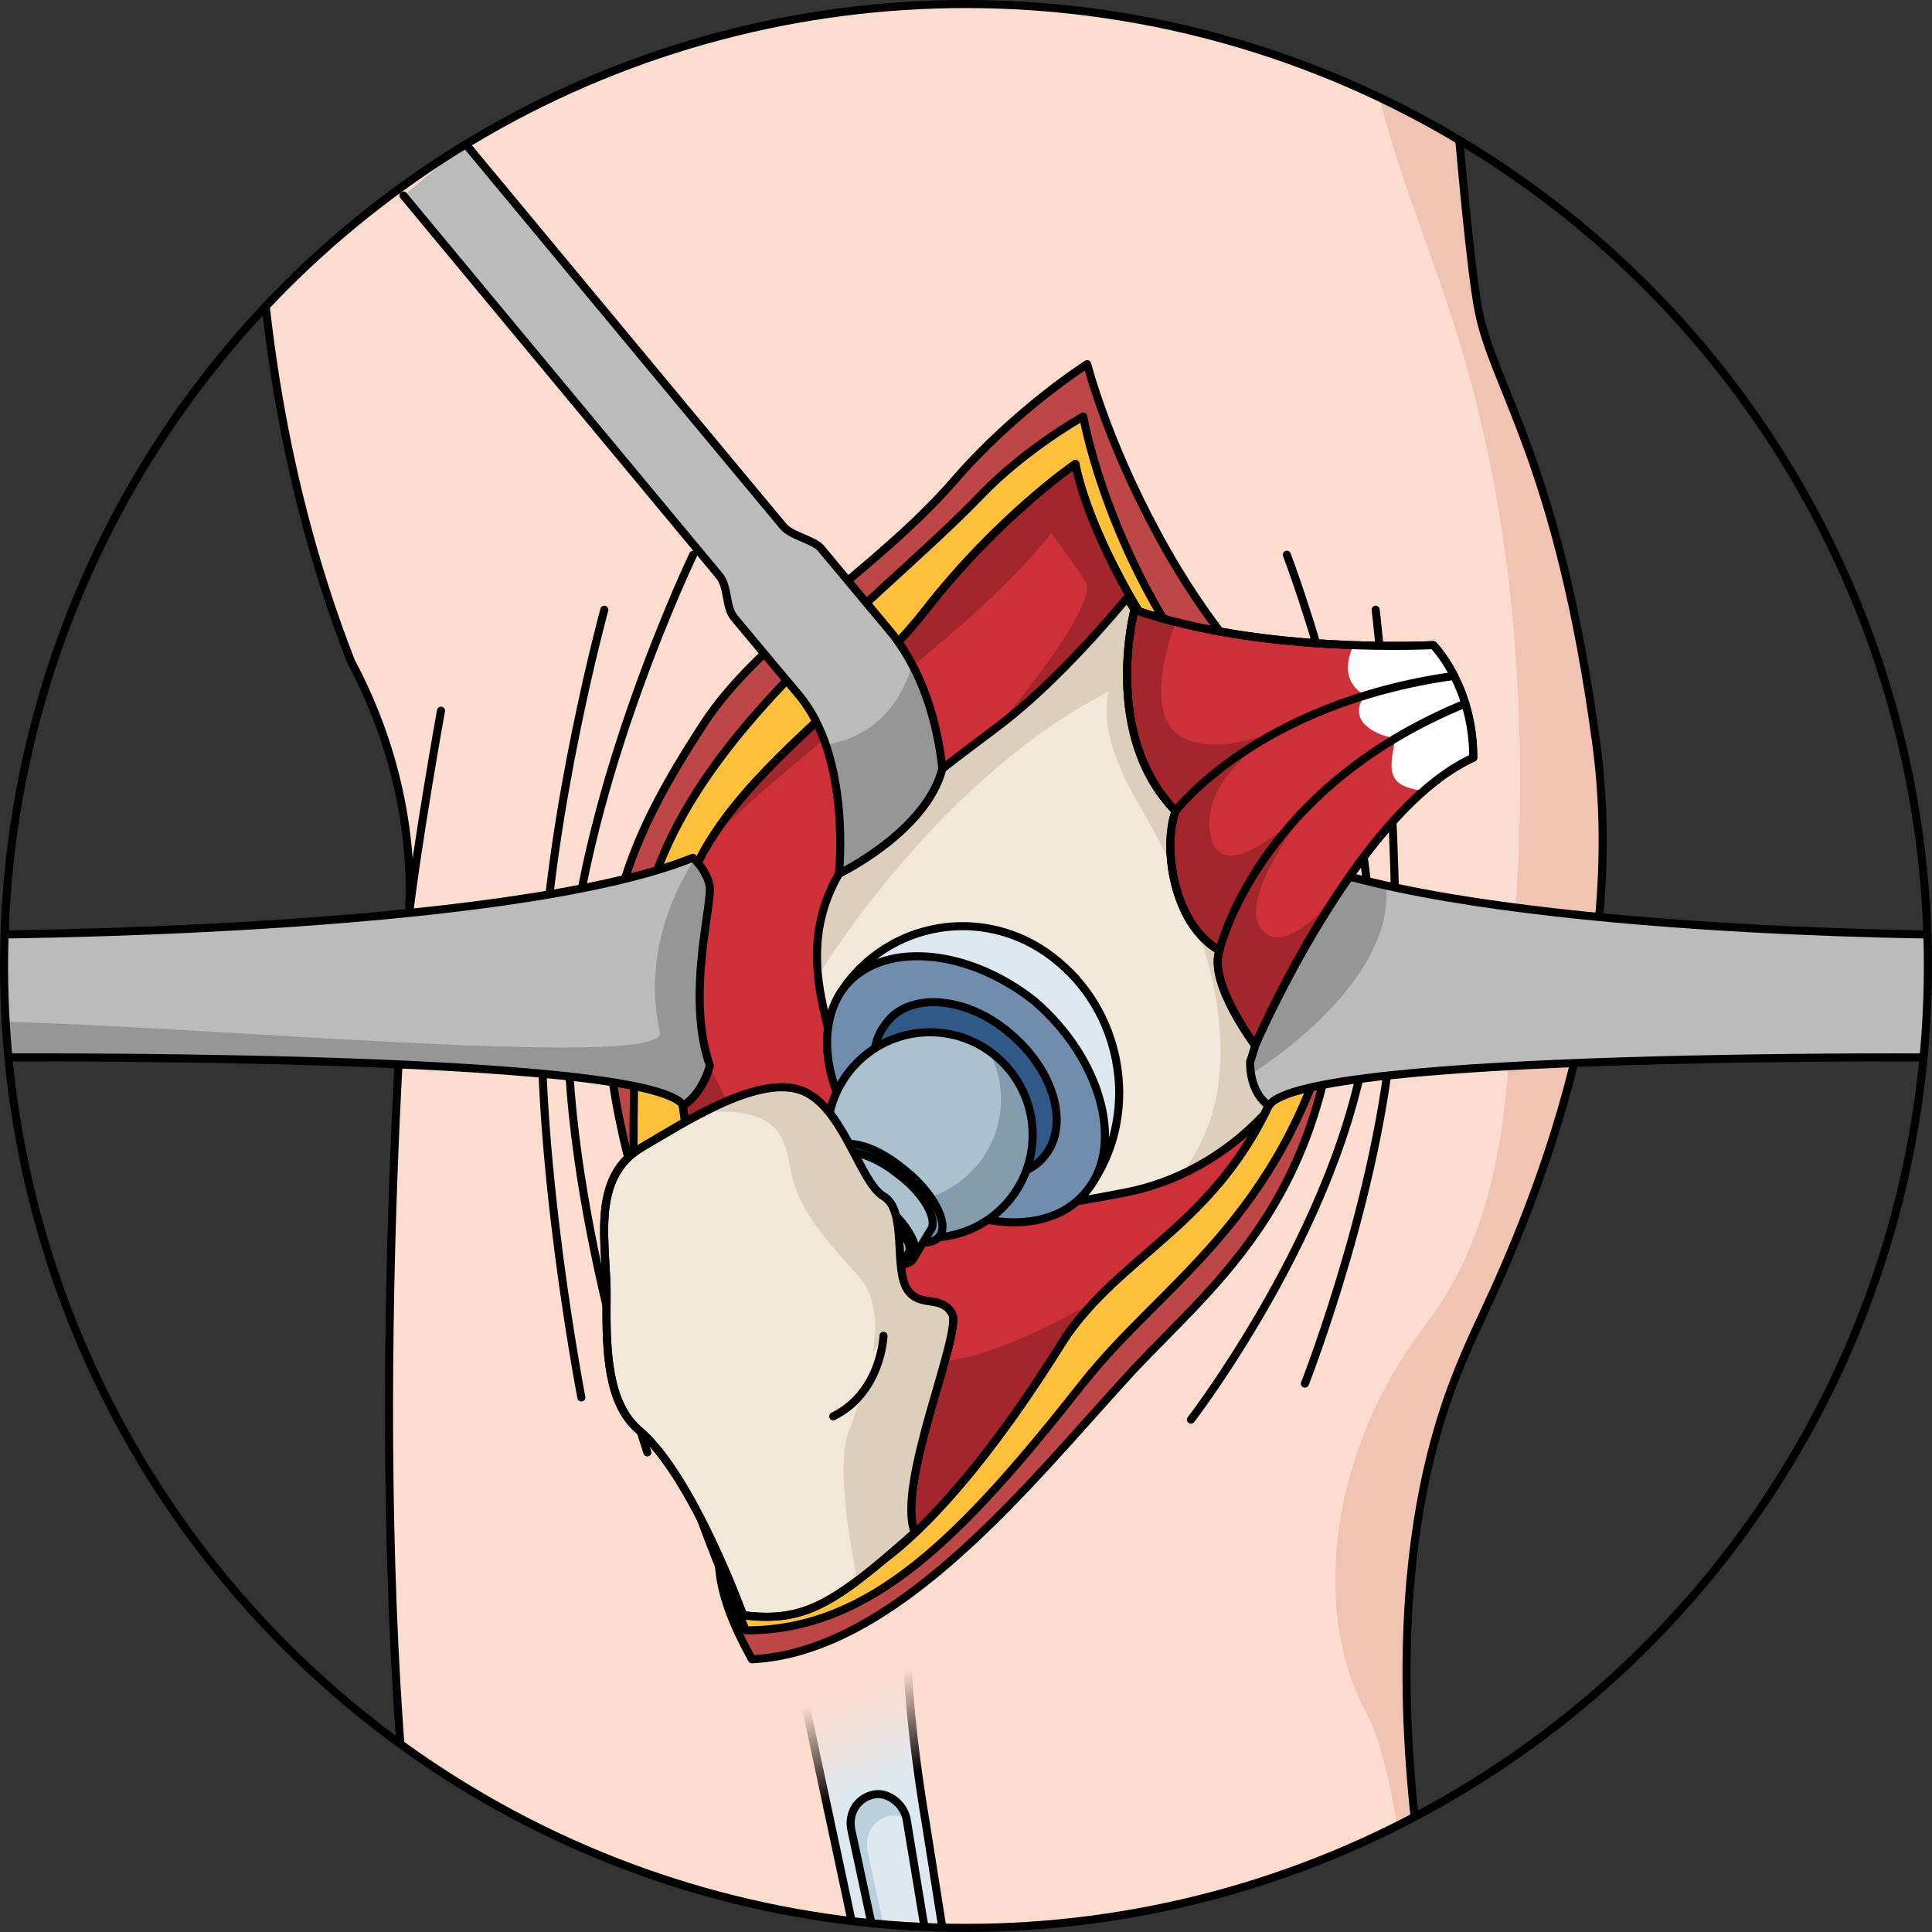 <?xml version="1.0" encoding="utf-8"?>
<!-- Created by: Science Figures, www.sciencefigures.org, Generator: Science Figures Editor -->
<svg version="1.1" id="Camada_1" xmlns="http://www.w3.org/2000/svg" xmlns:xlink="http://www.w3.org/1999/xlink" 
	 width="800px" height="800px" viewBox="0 0 239.51 239.51" enable-background="new 0 0 239.51 239.51" xml:space="preserve">
<rect x="0" y="0" width="239.51" height="239.51" fill="#333333" stroke="none"/>
<g>
	<g>
		<defs>
			<circle id="SVGID_1_" cx="119.75" cy="119.75" r="119.25"/>
		</defs>
		<clipPath id="SVGID_2_">
			<use xlink:href="#SVGID_1_"  overflow="visible"/>
		</clipPath>
		<g clip-path="url(#SVGID_2_)">
			<g>
				<g>
					<path fill="#FCDCCE" d="M205.01,679c1.43-21.39,8.56-80.82,7.13-97.46c-1.43-16.64,12.84-49.44,11.41-77.96
						c-1.43-28.53-29.47-86.53-39.45-101.74c-9.98-15.21-1.91-42.79-2.38-64.66c-0.47-21.86,3.8-52.29-4.28-97.45
						c-8.08-45.17,1.9-66.56,4.75-73.21c2.65-6.18,20.43-39.41,15.67-74.42c-4.75-35.01-12.72-43.91-14.59-53.64
						c-1.87-9.74-4.85-52.28-4.85-52.28H33.89c0,0-9.05,47.91,9.62,95.82c9.46,17.69,6.99,33.18,6.99,33.18s-5.7,67.03,0.95,119.33
						c6.65,52.29,26.62,107.91,32.33,119.8c5.71,11.88,0.95,31.38,13.31,48.97c12.36,17.59,14.73,37.08,23.29,54.67
						c8.56,17.59,8.56,59.42,15.22,87.47c6.65,28.05,16.63,43.26,13.31,78.92c-3.32,35.65-2.85,53.24-24.71,64.65
						c-21.87,11.41-56.58,24.72-67.51,31.38c-10.93,6.66-22.82,5.7-28.53,9.51c-5.7,3.8-14.73,2.38-13.78,8.56
						c0.95,6.18,1.9,9.98,10.46,9.98c0,0,0.48,3.8,7.61,2.85c0,0,1.9,1.43,9.51,0.95c0,0,2.85,4.75,11.41,1.43
						c0,0,6.65,5.7,19.49,1.42c0,0,40.41,2.38,61.33-1.42c20.92-3.81,33.75-5.71,51.82-6.66c18.07-0.95,32.33-0.48,30.9-19.02
						C215.46,709.42,203.58,700.39,205.01,679z"/>
					<g>
						<path fill="#DEE9EF" d="M97.63,165.71c-0.25,0.14-0.31,0.35-0.57,0.49c-3.03,3.06-2.96,17.3,2.01,41.5
							c6.32,29.4,15.27,72.16,20.32,93.37c1.82,7.7,3.09,15.88,6.42,15.31c3.33-0.57,1.64-10.84,0.57-17.12
							c0,0-7.91-49.91-11.57-72.98c-3.83-22.84-2.92-35.99,1.69-40.78"/>
						<path fill="none" stroke="#000000" stroke-linecap="round" stroke-linejoin="round" stroke-miterlimit="10" d="M97.63,165.71
							c-0.25,0.14-0.31,0.35-0.57,0.49c-3.03,3.06-2.96,17.3,2.01,41.5c6.32,29.4,15.27,72.16,20.32,93.37
							c1.82,7.7,3.09,15.88,6.42,15.31c3.33-0.57,1.64-10.84,0.57-17.12c0,0-7.91-49.91-11.57-72.98
							c-3.83-22.84-2.92-35.99,1.69-40.78"/>
						<path fill="#BAD1DC" d="M107.55,229.47c-0.42-2.09,0.78-3.93,2.74-4.35c0.7-0.16,1.44,0,2.1,0.35c0-0.01,0-0.01,0-0.01
							c-0.4-1.88-2.36-3.38-4.11-2.98c-1.95,0.42-3.16,2.26-2.73,4.35l15.87,73.96c0.09,0.79,0.86,1.5,1.77,1.5L107.55,229.47z"/>
						<path fill="none" stroke="#000000" stroke-linecap="round" stroke-linejoin="round" stroke-miterlimit="10" d="M105.54,226.83
							c-0.42-2.09,0.78-3.93,2.73-4.35l0,0c1.75-0.4,3.71,1.1,4.11,2.98C124.72,300,124.72,300,124.72,300
							c0.31,1.03-0.39,1.97-1.35,2.28l0,0c-0.99,0.11-1.87-0.65-1.96-1.5L105.54,226.83L105.54,226.83L105.54,226.83z"/>
					</g>
					<path fill="none" stroke="#000000" stroke-linecap="round" stroke-linejoin="round" stroke-miterlimit="10" d="M80.25,180.05
						c0,0-11.57-34.4-9.65-58.86s15.33-52.41,15.33-52.41"/>
					<path fill="none" stroke="#000000" stroke-linecap="round" stroke-linejoin="round" stroke-miterlimit="10" d="M72.07,173.24
						c0,0-5.81-30.19-4.84-51.66s7.69-45.99,7.69-45.99"/>
					<path fill="none" stroke="#000000" stroke-linecap="round" stroke-linejoin="round" stroke-miterlimit="10" d="M159.53,68.77
						c0,0,12.23,31.96,10.31,56.42s-22.2,50.81-22.2,50.81"/>
					<path fill="none" stroke="#000000" stroke-linecap="round" stroke-linejoin="round" stroke-miterlimit="10" d="M170.54,75.59
						c0,0,3.22,27.36,2.26,48.82c-0.96,21.47-11.03,47.12-11.03,47.12"/>
					<path fill="#F1C3B3" d="M223.54,503.56c-0.03-0.67-0.09-1.34-0.14-2.01c-0.42-4.78-1.5-10.27-3.05-16.19
						c-0.12-0.47-0.25-0.93-0.37-1.4c-0.05-0.19-0.1-0.37-0.15-0.56c-0.39-1.41-0.8-2.81-1.22-4.21
						c-3.3-10.98-7.9-22.95-12.77-34.25c-0.54-1.26-1.09-2.51-1.64-3.76c-0.04-0.09-0.08-0.17-0.11-0.26
						c-3.23-7.27-11.16-18.4-13.46-27.79c-2.56-4.79-4.82-8.68-6.54-11.3c-9.98-15.21-1.91-42.79-2.38-64.66
						c-0.47-21.86,3.8-52.29-4.28-97.45c-8.08-45.17,1.9-66.56,4.75-73.21c2.65-6.18,20.43-39.41,15.67-74.42
						c-4.75-35.01-12.72-43.91-14.59-53.64c-1.87-9.74-4.85-52.28-4.85-52.28h-4.37c-1.64,1.39-3.01,3.06-3.87,5.04
						c-1.24,2.87-1.3,6.1-1.08,9.22c0.95,13.45,6.69,26.01,10.86,38.83c7.39,22.72,9.42,46.69,8.12,70.44
						c-1.14,20.9,0.11,39.53-11.45,54.68c-11.57,15.15-14.32,35.01-7.14,48.16c7.18,13.16,9.97,84.93,9.97,109.66
						c0,24.72-3.19,38.68-8.77,49.45c-5.58,10.77-2.39,24.32,2.79,30.7c5.19,6.38,31.9,50.24,36.69,87.33
						c4.79,37.08-7.58,45.46-16.75,37.88c-9.17-7.57-21.14-26.32-16.75-12.36c4.38,13.96,3.99,31.5,11.96,40.68
						c7.97,9.17,14.35,42.27,15.15,67.39c0.8,25.12-0.79,33.89-6.78,45.46c-5.98,11.57-8.77,15.15-5.58,24.32
						c3.19,9.17-0.8,17.55-8.77,22.73c-7.98,5.19,5.98,3.99,11.96-5.18c5.98-9.17,9.17-9.57,13.95,4.78
						c3.9,11.7,1.71,24.73-16.52,31.3c3.73-0.2,7.2-0.44,10.31-0.93c0.06-0.01,0.11-0.02,0.17-0.03c0.3-0.05,0.6-0.1,0.89-0.16
						c0.1-0.02,0.19-0.03,0.29-0.05c0.26-0.05,0.51-0.1,0.76-0.16c0.15-0.03,0.29-0.06,0.44-0.1c0.26-0.06,0.52-0.12,0.77-0.19
						c0.05-0.01,0.09-0.02,0.14-0.03c0.08-0.02,0.17-0.04,0.25-0.07c0.24-0.07,0.48-0.13,0.71-0.2c0.11-0.03,0.21-0.07,0.31-0.1
						c0,0,0.01,0,0.01,0c0.25-0.08,0.49-0.16,0.73-0.24c0.05-0.02,0.1-0.04,0.14-0.05c0.03-0.01,0.06-0.02,0.09-0.04
						c0.4-0.15,0.79-0.3,1.17-0.47c0.39-0.17,0.74-0.35,1.08-0.53c0.11-0.06,0.22-0.11,0.32-0.17c0.17-0.1,0.33-0.2,0.5-0.3
						c0.03-0.02,0.06-0.04,0.1-0.06c0.09-0.06,0.18-0.11,0.27-0.17c0.16-0.11,0.31-0.22,0.47-0.33c0.06-0.04,0.12-0.09,0.18-0.14
						c0.06-0.04,0.11-0.08,0.17-0.13c0.14-0.11,0.28-0.23,0.42-0.35c0.11-0.1,0.23-0.2,0.33-0.3c0.13-0.12,0.25-0.24,0.38-0.37
						c0.12-0.12,0.23-0.25,0.34-0.37c0.11-0.12,0.21-0.24,0.31-0.37c0.11-0.13,0.21-0.27,0.31-0.41c0.09-0.13,0.19-0.25,0.28-0.38
						c0.03-0.04,0.05-0.09,0.08-0.14c0.02-0.04,0.05-0.08,0.07-0.12c0.06-0.09,0.11-0.18,0.16-0.27c0.07-0.12,0.15-0.23,0.22-0.36
						c0.09-0.16,0.17-0.33,0.25-0.5c0.06-0.13,0.13-0.25,0.18-0.38c0.01-0.02,0.02-0.03,0.02-0.05c0.06-0.13,0.1-0.27,0.16-0.4
						c0.06-0.14,0.11-0.28,0.16-0.43c0.03-0.07,0.05-0.14,0.08-0.21c0.05-0.15,0.09-0.3,0.14-0.45c0.07-0.22,0.13-0.44,0.19-0.66
						c0.04-0.16,0.08-0.33,0.12-0.49c0.03-0.14,0.06-0.28,0.09-0.43c0.02-0.09,0.04-0.18,0.05-0.28c0.03-0.18,0.06-0.36,0.09-0.54
						c0-0.02,0.01-0.05,0.01-0.07c0.03-0.23,0.07-0.46,0.09-0.7c0.02-0.18,0.04-0.35,0.05-0.54c0-0.02,0-0.04,0-0.06
						c0.01-0.13,0.02-0.26,0.02-0.39c0.01-0.11,0.01-0.22,0.02-0.33c0-0.03,0-0.07,0.01-0.1c0.01-0.18,0.02-0.35,0.02-0.54
						c0-0.06,0-0.13,0-0.19c0-0.28,0-0.56,0-0.85c0-0.15,0-0.3,0-0.46c-0.01-0.52-0.04-1.05-0.08-1.6
						c-1.43-18.54-13.31-27.58-11.88-48.97c0.51-7.66,1.75-20.18,3.07-33.88c0.01-0.12,0.02-0.23,0.03-0.35
						c0.1-1.08,0.21-2.17,0.31-3.27c0.01-0.11,0.02-0.22,0.03-0.33c0.23-2.37,0.45-4.77,0.68-7.17c0.06-0.61,0.11-1.23,0.17-1.84
						c1.93-20.87,3.59-41.79,2.83-50.63c-1.43-16.64,12.84-49.44,11.41-77.96C223.54,503.57,223.54,503.57,223.54,503.56z"/>
					<g>
						<path fill="#F1C3B3" d="M127.62,372.44c-6.78,2.79-19.54,1.6-27.12-1.6c-7.57-3.19-9.97,5.19-3.99,20.34
							c2.91,7.38,4.03,15.03,5.75,20.58c-1.52-2.87-3.21-5.71-5.17-8.5c-12.36-17.59-7.61-37.08-13.31-48.97
							c-1.55-3.23-4.16-9.7-7.26-18.44c1.63,1.29,3.97,3.42,7.23,6.68c7.45,7.45,3.19,19.54,15.15,22.73
							C110.87,368.45,134.39,369.65,127.62,372.44z"/>
						<path fill="#F1C3B3" d="M116.86,449.8c-4.09-10.49-6.95-21.42-11.69-32.06c1.65,1.91,3.89,2.69,7.28,1.75
							c11.57-3.19,11.96-5.58,8.37,0.4c-3.59,5.98-7.58,8.37-5.18,21.53C116.23,444.61,116.62,447.39,116.86,449.8z"/>
					</g>
					<path fill="none" stroke="#000000" stroke-linecap="round" stroke-linejoin="round" stroke-miterlimit="10" d="M177.44,717.5
						c0,0,17.59-3.33,14.74-19.97c-2.86-16.64-5.71-19.97-3.81-26.15"/>
					<path fill="none" stroke="#000000" stroke-linecap="round" stroke-linejoin="round" stroke-miterlimit="10" d="M24.83,748.4
						c-2.85-2.85,2.38-6.65,5.23-9.51c2.85-2.85,8.56-2.38,8.56-2.38"/>
					<path fill="none" stroke="#000000" stroke-linecap="round" stroke-linejoin="round" stroke-miterlimit="10" d="M32.43,751.26
						c-2.89,0.12,5.23-6.21,9.51-8.81c4.28-2.6,7.13-3.07,7.13-3.07"/>
					<path fill="none" stroke="#000000" stroke-linecap="round" stroke-linejoin="round" stroke-miterlimit="10" d="M41.94,752.2
						c2.86-3.33,7.61-7.63,13.31-9.76"/>
					<path fill="none" stroke="#000000" stroke-linecap="round" stroke-linejoin="round" stroke-miterlimit="10" d="M53.35,753.64
						c0,0-1.9-2.63,4.75-6.31c6.66-3.68,4.75-4.19,11.41-4.89"/>
					<g>
						<path fill="#FFFFFF" d="M79.77,317.81c0.36,0,0.72-0.08,1.06-0.26c1.18-0.59,1.66-2.02,1.07-3.21
							c-15.54-31.08-18.07-64.96-18.09-65.29c-0.09-1.32-1.23-2.29-2.55-2.22c-1.32,0.09-2.31,1.24-2.22,2.55
							c0.1,1.42,2.61,35.14,18.59,67.1C78.05,317.33,78.89,317.81,79.77,317.81z"/>
						<path fill="#FFFFFF" d="M71,725.34c0.37,0,0.76-0.09,1.11-0.27c15.15-7.98,51.05-27.12,51.05-27.12l-2.25-4.22
							c0,0-35.88,19.14-51.03,27.11c-1.17,0.61-1.62,2.06-1.01,3.23C69.31,724.88,70.14,725.34,71,725.34z"/>
					</g>
					<path fill="none" stroke="#000000" stroke-linecap="round" stroke-linejoin="round" stroke-miterlimit="10" d="M50.5,115.17
						c1.08-9.92,4.17-27.06,4.17-27.06"/>
					<path fill="none" stroke="#000000" stroke-linecap="round" stroke-linejoin="round" stroke-miterlimit="10" d="M33.89-13.83
						c0,0-9.05,47.91,9.62,95.82c9.46,17.69,6.99,33.18,6.99,33.18s-5.7,67.03,0.95,119.33c6.65,52.29,26.62,107.91,32.33,119.8
						c5.71,11.88,0.95,31.38,13.31,48.97c12.36,17.59,14.73,37.08,23.29,54.67c8.56,17.59,8.56,59.42,15.22,87.47
						c6.65,28.05,16.63,43.26,13.31,78.92c-3.32,35.65-2.85,53.24-24.71,64.65c-21.87,11.41-56.58,24.72-67.51,31.38
						c-10.93,6.66-22.82,5.7-28.53,9.51c-5.7,3.8-14.73,2.38-13.78,8.56c0.95,6.18,1.9,9.98,10.46,9.98c0,0,0.48,3.8,7.61,2.85
						c0,0,1.9,1.43,9.51,0.95c0,0,2.85,4.75,11.41,1.43c0,0,6.65,5.7,19.49,1.42c0,0,40.41,2.38,61.33-1.42
						c20.92-3.81,33.75-5.71,51.82-6.66c18.07-0.95,32.33-0.48,30.9-19.02c-1.43-18.54-13.31-27.58-11.88-48.97
						c1.43-21.39,8.56-80.82,7.13-97.46c-1.43-16.64,12.84-49.44,11.41-77.96c-1.43-28.53-29.47-86.53-39.45-101.74
						c-9.98-15.21-1.91-42.79-2.38-64.66c-0.47-21.86,3.8-52.29-4.28-97.45c-8.08-45.17,1.9-66.56,4.75-73.21
						c2.65-6.18,20.43-39.41,15.67-74.42c-4.75-35.01-12.72-43.91-14.59-53.64c-1.87-9.74-4.85-52.28-4.85-52.28"/>
				</g>
				<linearGradient id="SVGID_3_" gradientUnits="userSpaceOnUse" x1="96.231" y1="190.432" x2="107.541" y2="221.963">
					<stop  offset="0.631" style="stop-color:#FCDCCE"/>
					<stop  offset="1" style="stop-color:#FCDCCE;stop-opacity:0"/>
				</linearGradient>
				<path fill="url(#SVGID_3_)" d="M81.24,202.11c0,0,20.99,2.84,36.96-9.89c14.94,39.71,28.3,110.99,28.3,110.99l-26.38,6.51
					l-23.52-58.75L81.24,202.11z"/>
				<g>
					<path fill="#FFFFFF" d="M55.72,750.27c0,0,1.93-0.12,3.57,1.93c0,0,5.19-0.86,5.05-1.93C64.2,749.19,61.29,744.93,55.72,750.27
						z"/>
					<path fill="#FFFFFF" d="M45.87,749.61c0,0,3.19-0.71,4.69,1.71c0,0,3.96-2.77,2.46-4.27
						C51.52,745.55,47.11,745.62,45.87,749.61z"/>
					<path fill="#FFFFFF" d="M35.82,748.63c0,0,3.41-0.73,5.18,1.05c0,0,3.41-3.68,2.18-4.5C41.96,744.35,38.41,742.67,35.82,748.63
						z"/>
					<path fill="#FFFFFF" d="M25.08,744.82c0,0,2.05-1.64,5.87,1.36c0,0,3.15-4.37,1.44-4.77C30.68,741,28.03,740.64,25.08,744.82z"
						/>
					<path fill="#FFFFFF" d="M17.23,735.16c2.86,0.82,3.41,1.5,5.05,3.34c1.64,1.84,6.76-1.7,7.31-3.62
						C30.13,732.98,23.99,730.38,17.23,735.16"/>
				</g>
			</g>
			<path fill="#BD4746" stroke="#000000" stroke-linecap="round" stroke-linejoin="round" stroke-miterlimit="10" d="M134.78,45.14
				c0,0-8.82,5.58-16.49,14.44C108.75,70.59,94.23,79,87.27,89.69c-12.57,19.28-18.58,35.07-1.7,76.59
				c9.72,23.91-2.05,22,7.65,39.42c17.99-0.87,34.62-22.09,46.71-35.26c10.6-11.55,26.17-22.24,26.17-55.06
				c0-29.38-9.41-24.73-22.65-49.26C137.12,54.41,134.78,45.14,134.78,45.14z"/>
			<path fill="#FFC13B" stroke="#000000" stroke-linecap="round" stroke-linejoin="round" stroke-miterlimit="10" d="M134.29,51.63
				c0,0,2.43,14.29,12.57,29.23s23.43,26.26,18.68,44.61c-6.7,25.88-21.37,33.44-31.32,46.06c-15.07,19.12-26.3,30.59-41.76,30.59
				c-14.68-33.87-14.78-48.3-13.31-82.99c1.04-24.6,28.51-43.24,42.4-57.69C127.25,55.52,134.29,51.63,134.29,51.63z"/>
			<path fill="#CD3038" stroke="#000000" stroke-linecap="round" stroke-linejoin="round" stroke-miterlimit="10" d="M133.32,57.51
				c0,0,1.39,9.04,11.1,23.36c9.71,14.32,21.05,26.26,16.79,44.61c-6.02,25.88-21.48,28.07-29.73,41.27
				c-12.49,19.99-22.27,27.98-26.71,29.19c-7.75-35.23-21.18-35.11-21.18-76.8c0-19.29,19.9-29.08,31.18-43.55
				C123.79,64.02,133.32,57.51,133.32,57.51z"/>
			<path opacity="0.2" d="M109.3,167.25c-9.86-7.71-25.67-44.85-25.68-44.86c0.69,38.45,13.61,39.26,21.15,73.55
				c4.44-1.22,14.22-9.21,26.71-29.19c1.3-2.09,2.79-3.9,4.39-5.57C126.83,166.43,114.98,171.69,109.3,167.25z"/>
			<path opacity="0.2" d="M142.8,102.58l8.47-11.96c-2.23-3.2-4.58-6.41-6.85-9.75c-9.71-14.32-11.1-23.36-11.1-23.36
				s-9.53,6.51-18.55,18.08c-8.02,10.29-20.4,18.22-26.88,28.88c5.65-6.36,20.81-17.81,31.69-27.35c6.84-6,9.86-9.94,10.75-11.03
				c0,0,3.46,4.69,4.24,6.04c1.77,3.07-11.01,18.06-11.01,18.06L142.8,102.58z"/>
			<path fill="none" stroke="#000000" stroke-linecap="round" stroke-linejoin="round" stroke-miterlimit="10" d="M133.32,57.51
				c0,0,1.39,9.04,11.1,23.36c9.71,14.32,21.05,26.26,16.79,44.61c-6.02,25.88-21.48,28.07-29.73,41.27
				c-12.49,19.99-22.27,27.98-26.71,29.19c-7.75-35.23-21.18-35.11-21.18-76.8c0-19.29,19.9-29.08,31.18-43.55
				C123.79,64.02,133.32,57.51,133.32,57.51z"/>
			<path fill="#F2E8D9" d="M139.72,74.14c-4.95,5.89-10.63,11.89-16.16,16.04c-14.74,11.08-24.68,18.14-21.77,33.38
				c5.91,30.87,25.12,26.69,37.74,24.27c6.34-1.22,12.41-4.57,17.18-9.65c1.77-3.51,3.31-7.65,4.49-12.71
				c4.27-18.35-6.15-30.96-16.79-44.61C142.79,78.78,141.22,76.5,139.72,74.14z"/>
			<path fill="#DCD0BD" d="M146.66,145.5c3.68-1.72,7.12-4.19,10.06-7.31c1.77-3.51,3.31-7.65,4.49-12.71
				c4.27-18.35-6.15-30.96-16.79-44.61c-1.63-2.09-3.2-4.37-4.7-6.72c-4.95,5.89-10.63,11.89-16.16,16.04
				c-13.88,10.43-23.5,17.3-22.15,30.79c1.45-2.35,15.58-24.77,36.04-35.26c-1.49,6.36,3.69,13.71,5.34,16.87
				s14.78,25.76,4.84,41.27C147.27,144.42,146.95,144.97,146.66,145.5z"/>
			<path fill="none" stroke="#000000" stroke-linecap="round" stroke-linejoin="round" stroke-miterlimit="10" d="M139.72,74.14
				c-4.95,5.89-10.63,11.89-16.16,16.04c-14.74,11.08-24.68,18.14-21.77,33.38c5.91,30.87,25.12,26.69,37.74,24.27
				c6.34-1.22,12.41-4.57,17.18-9.65c1.77-3.51,3.31-7.65,4.49-12.71c4.27-18.35-6.15-30.96-16.79-44.61
				C142.79,78.78,141.22,76.5,139.72,74.14z"/>
			<path fill="#BBBBBB" d="M242.22,115.88c0,0-58.66-0.11-82.01-9.54c0,0-2.68,1.29-3.19,3.33c-0.51,2.04,1.02,13.27-2.04,21.95
				c0,0-0.19,3.73,2.33,5.44c4.31-6.71,84.91-5.95,84.91-5.95"/>
			<path opacity="0.2" d="M157.02,109.67c-0.51,2.04,1.02,13.27-2.04,21.95c0,0-0.03,0.66,0.11,1.54c0,0,17.84-10.9,16.76-23.35
				c0,0,0,0,0,0c-4.36-0.99-8.33-2.14-11.64-3.48C160.21,106.34,157.53,107.63,157.02,109.67z"/>
			<path fill="none" stroke="#000000" stroke-linecap="round" stroke-linejoin="round" stroke-miterlimit="10" d="M242.22,115.88
				c0,0-58.66-0.11-82.01-9.54c0,0-2.68,1.29-3.19,3.33c-0.51,2.04,1.02,13.27-2.04,21.95c0,0-0.19,3.73,2.33,5.44
				c4.31-6.71,84.91-5.95,84.91-5.95"/>
			<path fill="#BBBBBB" d="M-3.29,115.88c0,0,65.83-0.11,89.18-9.54c0,0,1.55,1.29,2.06,3.33c0.51,2.04-3.01,13.74,0.05,22.42
				c0,0-0.74,3.26-3.27,4.97c-4.31-6.71-88.03-5.95-88.03-5.95"/>
			<path opacity="0.2" d="M87.95,109.67c-0.34-1.38-1.16-2.4-1.65-2.93l-0.37,0.11c0,0-6.77,9.47-4.13,21.12
				c1.13,4.96-62.89-1.4-85.09-1.33v4.47c0,0,83.72-0.77,88.03,5.95c2.52-1.71,3.27-4.97,3.27-4.97
				C84.94,123.41,88.46,111.71,87.95,109.67z"/>
			<path fill="none" stroke="#000000" stroke-linecap="round" stroke-linejoin="round" stroke-miterlimit="10" d="M-3.29,115.88
				c0,0,65.83-0.11,89.18-9.54c0,0,1.55,1.29,2.06,3.33c0.51,2.04-3.01,13.74,0.05,22.42c0,0-0.74,3.26-3.27,4.97
				c-4.31-6.71-88.03-5.95-88.03-5.95"/>
			<g>
				<g>
					<path fill-rule="evenodd" clip-rule="evenodd" fill="#DEE9EF" stroke="#000000" stroke-miterlimit="10" d="M131.25,119.27
						c-8.26-7.05-20.26-5.47-26.44,2.89c3.08-3.28,11.82-0.85,19.95,5.8c7.94,6.71,12.51,15.04,10.34,19.14
						C141.21,138.54,139.45,126.12,131.25,119.27L131.25,119.27z"/>
				</g>
				<path fill="#718DAD" stroke="#000000" stroke-miterlimit="10" d="M104.65,122.4c4.53-5.73,15.09-5,23.56,1.68
					c8.24,7.08,11.18,17.66,6.64,23.4c-4.51,5.99-15.07,5.26-23.56-1.68C103.07,138.97,100.13,128.38,104.65,122.4L104.65,122.4z"/>
				<path fill-rule="evenodd" clip-rule="evenodd" fill="#315988" stroke="#000000" stroke-miterlimit="10" d="M109.81,126.92
					c2.84-3.99,9.92-3.43,15.22,1.04c5.59,4.58,7.62,11.42,4.5,15.3c-2.86,3.73-9.92,3.43-15.25-1.29
					C108.73,137.63,106.69,130.8,109.81,126.92L109.81,126.92z"/>
			</g>
			<g>
				<circle fill="#AAC2CE" cx="115.29" cy="140.7" r="12.73"/>
				<path fill="#849DAE" d="M122.55,130.25c1.05,1.93,1.62,4.15,1.53,6.5c-0.25,7.03-6.15,12.52-13.17,12.27
					c-2.54-0.09-4.87-0.92-6.81-2.28c2.08,3.84,6.06,6.51,10.74,6.67c7.03,0.25,12.93-5.25,13.17-12.27
					C128.17,136.66,125.98,132.64,122.55,130.25z"/>
				
					<circle fill="none" stroke="#000000" stroke-linecap="round" stroke-linejoin="round" stroke-miterlimit="10" cx="115.29" cy="140.7" r="12.73"/>
				<path fill-rule="evenodd" clip-rule="evenodd" fill="#718DAD" d="M103.07,142.75c1.21-1.84,5.11-0.96,8.83,2.08
					c3.7,2.83,5.7,6.69,4.67,8.3c-1.21,1.84-5.13,0.75-8.83-2.08C104.04,148.22,102.04,144.36,103.07,142.75L103.07,142.75z"/>
				<path fill="none" stroke="#000000" stroke-linecap="round" stroke-linejoin="round" stroke-miterlimit="10" d="M103.07,142.75
					c1.21-1.84,5.11-0.96,8.83,2.08c3.7,2.83,5.7,6.69,4.67,8.3c-1.21,1.84-5.13,0.75-8.83-2.08
					C104.04,148.22,102.04,144.36,103.07,142.75L103.07,142.75z"/>
				<path fill-rule="evenodd" clip-rule="evenodd" fill="#AAC2CE" d="M102.14,147.23c0.87-1.16,4.21-0.43,7.26,2.04
					c3.05,2.47,4.74,5.29,3.88,6.67c2.21-3.66,2.21-3.66,2.21-3.66c0.66-1.35-1.05-4.39-4.08-6.65c-3.05-2.47-6.34-3.42-7.21-2.25
					L102.14,147.23L102.14,147.23L102.14,147.23z"/>
				<path fill-rule="evenodd" clip-rule="evenodd" fill="#718DAD" d="M101.86,147.54c0.98-1.55,4.24-0.88,7.39,1.6
					c3.13,2.3,4.85,5.48,4.02,6.84c-0.98,1.55-4.26,0.7-7.39-1.6C102.75,152.08,101.02,148.9,101.86,147.54L101.86,147.54z"/>
				
					<path fill-rule="evenodd" clip-rule="evenodd" fill="none" stroke="#000000" stroke-linecap="round" stroke-linejoin="round" stroke-miterlimit="10" d="
					M101.86,147.54c0.98-1.55,4.24-0.88,7.39,1.6c3.13,2.3,4.85,5.48,4.02,6.84c-0.98,1.55-4.26,0.7-7.39-1.6
					C102.75,152.08,101.02,148.9,101.86,147.54L101.86,147.54z"/>
				<path fill="none" stroke="#000000" stroke-linecap="round" stroke-linejoin="round" stroke-miterlimit="10" d="M102.14,147.23
					c0.87-1.16,4.21-0.43,7.26,2.04c3.05,2.47,4.74,5.29,3.88,6.67c2.21-3.66,2.21-3.66,2.21-3.66c0.66-1.35-1.05-4.39-4.08-6.65
					c-3.05-2.47-6.34-3.42-7.21-2.25L102.14,147.23L102.14,147.23L102.14,147.23z"/>
				<g>
					<path fill="#AAC2CE" d="M89.92,164.8c0.51-0.28,2.71,1.2,7.89-6.77c3.46-5.24,4.77-10.05,4.94-10.28l0,0
						c0.71-0.92,3.41,0.07,6.03,2.13c2.62,2.06,4.66,4.4,3.78,5.55c-2.21,3.84-4.39,13.77-3.76,19.06
						c0.7,5.09,0.39,10.08,0.39,10.08s-9.13-4.19-14.78-10.83C90.11,168.17,89.79,165.2,89.92,164.8"/>
					<path fill="none" stroke="#000000" stroke-linecap="round" stroke-linejoin="round" stroke-miterlimit="10" d="M89.92,164.8
						c0.51-0.28,2.71,1.2,7.89-6.77c3.46-5.24,4.77-10.05,4.94-10.28l0,0c0.71-0.92,3.41,0.07,6.03,2.13
						c2.62,2.06,4.66,4.4,3.78,5.55c-2.21,3.84-4.39,13.77-3.76,19.06c0.7,5.09,0.39,10.08,0.39,10.08s-9.13-4.19-14.78-10.83
						C90.11,168.17,89.79,165.2,89.92,164.8"/>
				</g>
			</g>
			<path fill="#BBBBBB" d="M57.72,17.85c0.32,0.38,24.1,29.05,39.37,47.39c1.02,1.23,3.77,1.65,4.71,2.77
				c3.73,4.48,6.7,8.04,8.31,9.95c4.31,5.11,6.08,11.64,6.72,17.32c-2,7.84-12.83,13.04-12.83,13.04
				c0.02-0.13,1.54-14.44-4.99-22.19c-1.57-1.86-4.42-5.27-8-9.57c-1.12-1.35-0.64-3.75-1.89-5.25
				c-15.29-18.37-38.78-46.69-39.1-47.07"/>
			<path opacity="0.2" d="M113.1,82.43c-0.3,0.91-0.64,1.8-1.05,2.67c-1.92,4.03-5.37,6.59-9.67,7.21
				c2.55,7.44,1.65,15.9,1.64,16.01c0,0,10.83-5.2,12.83-13.04C116.37,91.16,115.3,86.59,113.1,82.43z"/>
			<path fill="none" stroke="#000000" stroke-linecap="round" stroke-linejoin="round" stroke-miterlimit="10" d="M57.72,17.85
				c0.32,0.38,24.1,29.05,39.37,47.39c1.02,1.23,3.77,1.65,4.71,2.77c3.73,4.48,6.7,8.04,8.31,9.95c4.31,5.11,6.08,11.64,6.72,17.32
				c-2,7.84-12.83,13.04-12.83,13.04c0.02-0.13,1.54-14.44-4.99-22.19c-1.57-1.86-4.42-5.27-8-9.57c-1.12-1.35-0.64-3.75-1.89-5.25
				c-15.29-18.37-38.78-46.69-39.1-47.07"/>
			<path fill="#CD3038" stroke="#000000" stroke-linecap="round" stroke-linejoin="round" stroke-miterlimit="10" d="M140.64,75.59
				c0,0-4.12,15.5,5.1,24.96c-1.66,4.49-0.24,14.1,5.44,17.27c-1.42,4.02,4.42,11.76,4.42,11.76s12.51-29.08,27.04-35.65
				c0-8.99-4.97-13.96-4.97-13.96S156.59,81.14,140.64,75.59z"/>
			<g opacity="0.2">
				<path d="M160.28,89.73c0.11-0.05,0.18-0.09,0.18-0.09S160.4,89.67,160.28,89.73z"/>
				<path d="M170.04,104.97c0,0-0.01,0.01-0.01,0.01C170.04,104.98,170.04,104.97,170.04,104.97L170.04,104.97z"/>
				<path d="M156.77,115.58c-4.36-3.67,6.23-16.46,6.23-16.46s-11.52,12.16-12.96,4.3c-1.37-7.49,8.76-12.93,10.24-13.68
					c-1.22,0.6-8.85,4.18-13.66,1.69c-5.45-2.82-0.88-14.32-0.88-14.32l0,0c-1.74-0.44-3.45-0.94-5.1-1.52c0,0-4.12,15.5,5.1,24.96
					c-1.66,4.49-0.24,14.1,5.44,17.27c-1.42,4.02,4.42,11.76,4.42,11.76s4.2-9.75,10.55-19.23
					C163.2,113.94,159.25,117.67,156.77,115.58z"/>
			</g>
			<path fill="#FFFFFF" d="M167.82,79.98L167.82,79.98c0,0-2.34,4.18,1.43,6.22c-2.09,2.61,0.28,4.75,3.72,5.33
				c-0.71,3.89-1.24,5.92,3.51,6.51c0,0,0.01,0,0.01,0c1.99-1.74,4.05-3.17,6.15-4.12c0-8.99-4.97-13.96-4.97-13.96
				S173.67,80.19,167.82,79.98z"/>
			<path fill="none" stroke="#000000" stroke-linecap="round" stroke-linejoin="round" stroke-miterlimit="10" d="M140.64,75.59
				c0,0-4.12,15.5,5.1,24.96c-1.66,4.49-0.24,14.1,5.44,17.27c-1.42,4.02,4.42,11.76,4.42,11.76s12.51-29.08,27.04-35.65
				c0-8.99-4.97-13.96-4.97-13.96S156.59,81.14,140.64,75.59z"/>
			<path fill="none" stroke="#000000" stroke-linecap="round" stroke-linejoin="round" stroke-miterlimit="10" d="M145.74,100.55
				c0,0,10.01-13.33,34.52-16.76"/>
			<path fill="none" stroke="#000000" stroke-linecap="round" stroke-linejoin="round" stroke-miterlimit="10" d="M151.18,117.82
				c0,0,4.57-20,30.47-30.6"/>
			<g>
				<path fill="#F2E8D9" stroke="#000000" stroke-linecap="round" stroke-linejoin="round" stroke-miterlimit="10" d="M92.12,200.24
					c0,0-6.22-17.27-12.91-22.94c-3.84-3.26-4.1-9.69-4.01-16.29c0.1-6.59-2.2-14.96,4.44-18.82c4.95-2.88,13.86-8.72,19.33-7.13
					c5.47,1.59,7.54,11.5,10.56,13.25c3.02,1.75,1.16,9.22,3.05,11.71c1.6,2.11,4.11,0.5,5.44,2.83c1.34,2.33-7.02,21.22-4.61,27.13
					C103.33,198.92,99.73,201.17,92.12,200.24z"/>
				<path fill="#DCD0BD" d="M118.02,162.85c-1.34-2.33-3.85-0.72-5.44-2.83c-1.89-2.49-0.03-9.97-3.05-11.71
					c-3.02-1.75-5.09-11.66-10.56-13.25c-3.21-0.94-7.61,0.7-11.7,2.78c8.01-0.37,9.85,1.78,10.66,6.73
					c0.83,5.11,4.05,8.73,8.49,13.62s0.62,14.27-1.25,19.41c-1.66,4.54,0.59,15.78,1.13,18.33c2.02-1.53,4.31-3.48,7.11-5.96
					C111,184.08,119.36,165.18,118.02,162.85z"/>
				<path fill="none" stroke="#000000" stroke-linecap="round" stroke-linejoin="round" stroke-miterlimit="10" d="M92.12,200.24
					c0,0-6.22-17.27-12.91-22.94c-3.84-3.26-4.1-9.69-4.01-16.29c0.1-6.59-2.2-14.96,4.44-18.82c4.95-2.88,13.86-8.72,19.33-7.13
					c5.47,1.59,7.54,11.5,10.56,13.25c3.02,1.75,1.16,9.22,3.05,11.71c1.6,2.11,4.11,0.5,5.44,2.83c1.34,2.33-7.02,21.22-4.61,27.13
					C103.33,198.92,99.73,201.17,92.12,200.24z"/>
				<path fill="#F2E8D9" stroke="#000000" stroke-linecap="round" stroke-linejoin="round" stroke-miterlimit="10" d="M109.53,165.6
					c0,0-0.26,7.04-6.23,9.98"/>
			</g>
		</g>
	</g>
	<circle fill="none" stroke="#000000" stroke-miterlimit="10" cx="119.75" cy="119.75" r="119.25"/>
</g>
</svg>